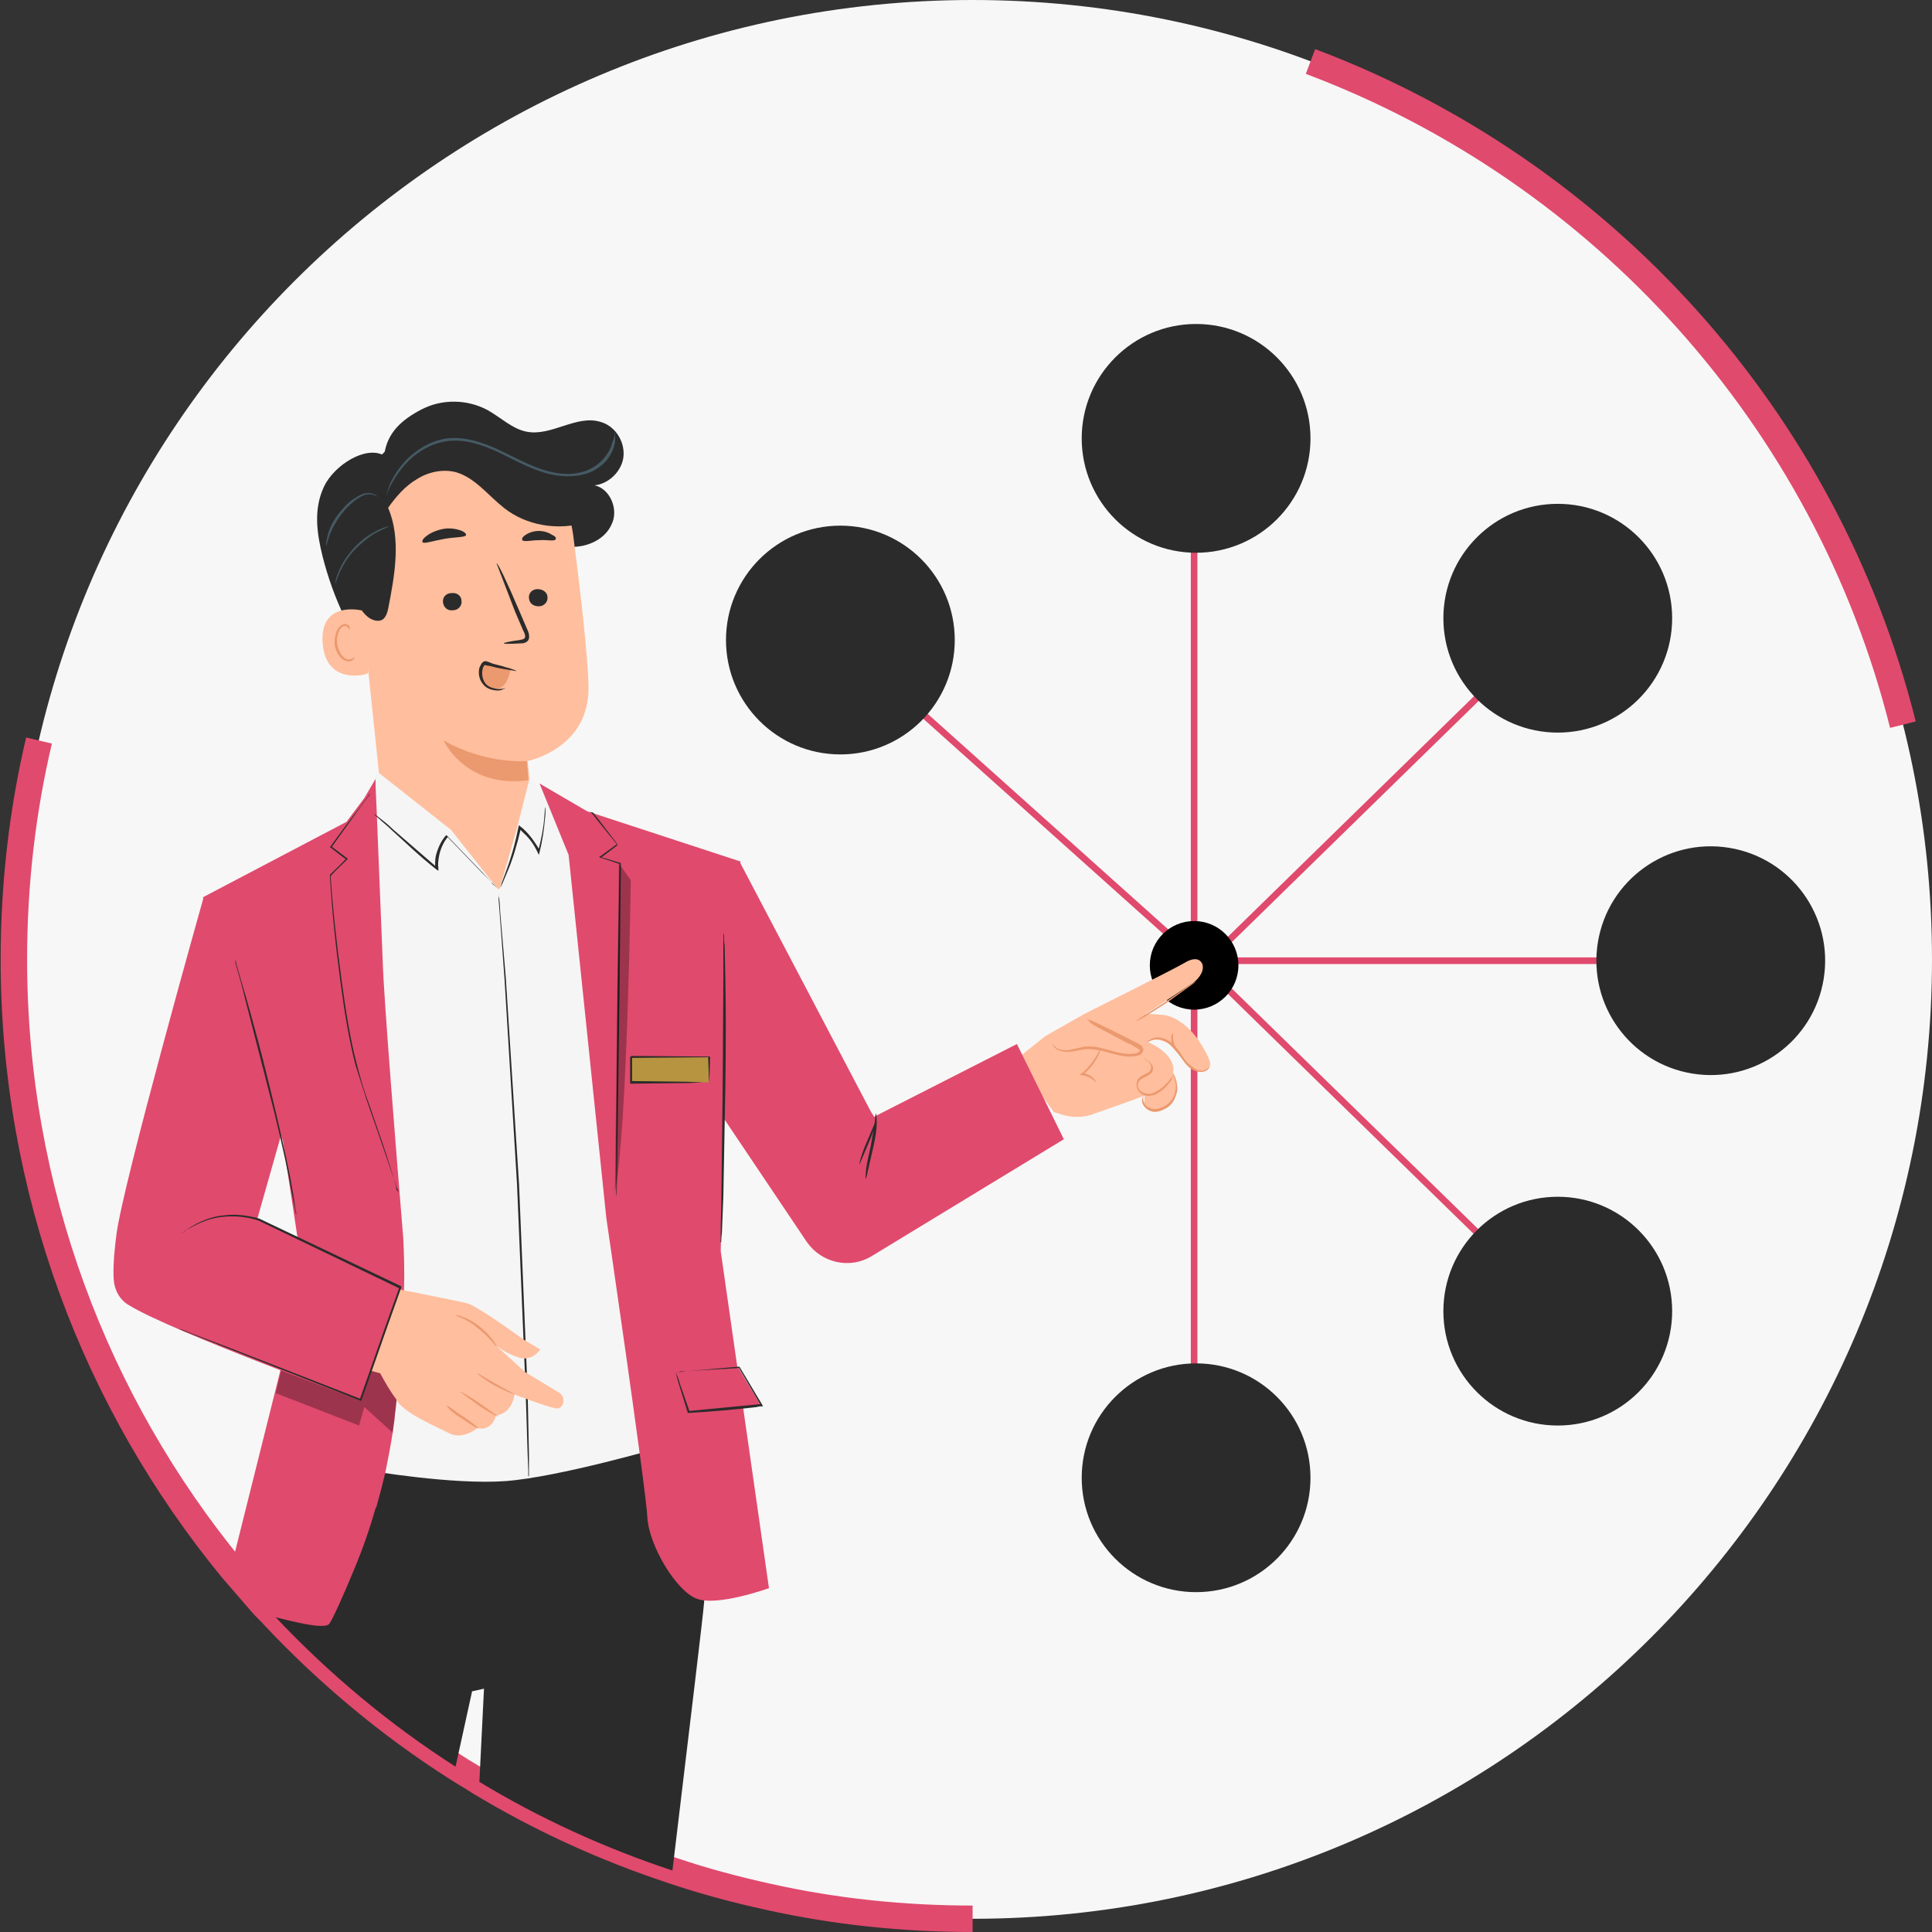 <?xml version="1.0" encoding="utf-8"?>
<!-- Generator: Adobe Illustrator 26.3.0, SVG Export Plug-In . SVG Version: 6.00 Build 0)  -->
<svg version="1.1" id="Layer_1" xmlns:v="https://vecta.io/nano"
	 xmlns="http://www.w3.org/2000/svg" xmlns:xlink="http://www.w3.org/1999/xlink" x="0px" y="0px" viewBox="0 0 292.2 292.2"
	 style="enable-background:new 0 0 292.2 292.2;" xml:space="preserve">
<rect x="0" y="0" width="292.2" height="292.2" fill="#333333" stroke="none"/>
<style type="text/css">
	.st0{fill:#F7F7F7;}
	.st1{fill:none;stroke:#E04A6D;stroke-width:4;stroke-miterlimit:10;}
	.st2{fill:none;stroke:#E04A6D;stroke-miterlimit:10;}
	.st3{fill:#2B2B2B;}
	.st4{fill:#FFBE9D;}
	.st5{fill:#EB996E;}
	.st6{fill:#455A64;}
	.st7{fill:#F5F5F5;}
	.st8{fill:#E04A6D;}
	.st9{opacity:0.3;enable-background:new    ;}
	.st10{fill:#B69440;}
</style>
<path class="st0" d="M292.2,145.1c0,80.1-65,145.1-145.1,145.1c-15.9,0-31.1-2.5-45.4-7.3c-10.3-3.4-20.1-7.9-29.2-13.4
	c-1.2-0.8-2.5-1.5-3.7-2.3c-10-6.4-19.2-14.1-27.3-22.7c-0.6-0.7-1.3-1.3-1.9-2l-4.5-5.2c-20.6-25.1-33-57.2-33-92.2
	C2,65,67,0,147.1,0S292.2,65,292.2,145.1z"/>
<g>
	<path class="st1" d="M147.1,290.2c-10.6,0-20.9-1.1-30.8-3.3c-5-1.1-9.9-2.4-14.6-4c-10.3-3.4-20.1-7.9-29.2-13.4
		c-1.2-0.8-2.5-1.5-3.7-2.3c-10-6.4-19.2-14.1-27.3-22.7c-0.6-0.7-1.3-1.3-1.9-2l-4.5-5.2c-20.6-25.1-33-57.2-33-92.2
		c0-11.4,1.3-22.5,3.8-33.1 M198.2,9.3c44.1,16.6,78,54,89.6,100.3"/>
	<path class="st2" d="M180.6,216.5V76.7 M183.5,145.3h75.3 M182,146l52.9-51.7 M182,146l54.9,53.6"/>
	<path class="st2" d="M182,146l-54.9-49.2"/>
</g>
<g>
	<circle class="st3" cx="127.1" cy="96.8" r="17.3"/>
	<circle class="st3" cx="180.9" cy="66.3" r="17.3"/>
	<circle class="st3" cx="235.6" cy="93.5" r="17.3"/>
	
		<ellipse transform="matrix(0.16 -0.987 0.987 0.16 73.921 377.484)" class="st3" cx="258.8" cy="145.3" rx="17.3" ry="17.3"/>
	<circle class="st3" cx="235.6" cy="198.3" r="17.3"/>
	<circle class="st3" cx="180.9" cy="223.5" r="17.3"/>
</g>
<circle cx="180.6" cy="146" r="6.7"/>
<g>
	<path class="st3" d="M106.5,242.1v0.1c-0.1,1.7-2.2,18.9-4.8,40.7c-10.3-3.4-20.1-7.9-29.2-13.4l0.7-14.1l-1.8,0.4l-2.5,11.4
		c-10-6.4-19.2-14.1-27.3-22.7c-0.6-0.7-1.3-1.3-1.9-2l0.7-7.1l2.9-21.5l8.7,0.7l0,0l2.6,0.2l1.1,0.1l2.1,0.2l1.9,0.2l0,0l6.5,0.5
		l5.7,0.5l0,0l7.8,0.6h0.2l16.8,1.4l3.3,0.3l4.9,0.4C104.8,218.9,107.4,229.4,106.5,242.1z"/>
	<path class="st3" d="M69.6,242.3c0,0,0.3,0.2,0.9,0.5s1.6,0.8,2.8,1c0.6,0.1,1.3,0.1,2.1,0c0.7-0.1,1.5-0.4,2.2-1
		c0.6-0.6,1.1-1.4,1.3-2.3c0.3-0.9,0.4-1.8,0.6-2.7l1.5-9.6l0.3-2.9c0.1-0.7,0.1-1.1,0-1.1s-0.1,0.4-0.2,1.1l-0.4,2.9l-1.6,9.5
		c-0.4,1.8-0.6,3.7-1.8,4.8c-1.1,1.1-2.7,1.2-3.9,1s-2.1-0.6-2.8-0.8L69.6,242.3z M76.4,224.8c0,0-0.2-0.1-0.5-0.1s-0.8,0.1-1.3,0.4
		c-0.4,0.3-0.9,0.9-0.9,1.7s0.6,1.6,1.4,1.9s1.8,0.1,2.4-0.5c0.5-0.6,0.6-1.4,0.4-1.9c-0.1-0.6-0.4-0.9-0.7-1.1s-0.4-0.2-0.4-0.2
		c-0.1,0.1,0.6,0.4,0.8,1.4c0.1,0.5,0,1.1-0.4,1.6s-1.2,0.6-1.9,0.4s-1.2-0.9-1.2-1.5s0.3-1.2,0.7-1.5
		C75.7,224.7,76.4,224.9,76.4,224.8L76.4,224.8z M40.6,234.1c0,0,0.3,0.1,0.8,0.1c0.5,0.1,1.2,0.1,2.1,0c1.8-0.1,4.3-0.5,6.8-1.6
		s4.6-2.5,5.9-3.8c0.7-0.6,1.2-1.1,1.5-1.5s0.5-0.6,0.5-0.6c-0.1-0.1-0.8,0.8-2.1,1.9s-3.4,2.5-5.8,3.6c-2.5,1-4.9,1.5-6.6,1.7
		L40.6,234.1L40.6,234.1z M95.5,225.2c0,0,0.3,0.9,1,2.3s1.9,3.1,3.5,4.9c1.6,1.7,3.2,3,4.4,3.8s2.1,1.2,2.1,1.1s-0.7-0.5-1.9-1.4
		s-2.8-2.2-4.3-3.8c-1.5-1.7-2.7-3.4-3.5-4.7L95.5,225.2L95.5,225.2z"/>
</g>
<g>
	<path class="st4" d="M165.6,168.4l5.1-1.8l2.4-0.9v0.5c0,0.3-0.1,0.6,0,0.9c0.2,0.6,0.9,0.8,1.6,0.7c1.3-0.1,2.5-0.9,3-2.1
		c0.5-1.1,0.4-2.5-0.3-3.5c0.1-0.3,0.1-0.7,0-1c-0.5-2.3-3.8-3.6-3.8-3.6l0.8-0.4c0,0,2.8-0.3,5.3,3.6c0.4,0.6,0.9,1,1.6,1.2
		c0.4,0.1,0.9,0.1,1.2-0.1c0.9-0.6,0.7-1.4-0.8-3.9s-3.8-4.3-5.8-4.5s-2.7-0.1-2.7-0.1l7.2-4.7c1.2-0.9,1.8-2.1,1.4-3
		c-0.3-0.6-1.1-1-2.6-0.1c-1.3,0.8-15.1,7.7-15.1,7.7l-6,3.4l-4.5,3.6l5.8,7.9l0.7,0.2C161.9,169.1,163.9,169.1,165.6,168.4
		L165.6,168.4z"/>
	<path class="st4" d="M159.3,157.5c0.3,0.8,1.3,1.2,2.2,1.2s1.7-0.4,2.6-0.5c2.6-0.3,5.2,1.5,7.8,1.1c0.4-0.1,0.8-0.2,0.8-0.6
		c0-0.3-0.3-0.6-0.6-0.7l-7.8-4L159.3,157.5z"/>
</g>
<g>
	<path class="st5" d="M164.3,154c0.3,0.2,0.6,0.3,0.9,0.4l2.3,1.1l3.4,1.7c0.3,0.2,0.6,0.3,1,0.5c0.3,0.2,0.8,0.3,1,0.9
		c0.1,0.3-0.1,0.6-0.3,0.8s-0.4,0.2-0.7,0.3c-0.4,0.1-0.9,0.1-1.3,0.1c-1.7-0.1-3.2-0.8-4.6-1c-0.7-0.1-1.4-0.2-2-0.1l-1.7,0.3
		c-1.1,0.2-2.1,0-2.6-0.4s-0.5-0.8-0.5-0.8s0.1,0.3,0.6,0.7c0.5,0.3,1.4,0.5,2.4,0.2l1.8-0.4c0.7-0.1,1.4,0,2.1,0.1
		c1.4,0.3,2.9,0.9,4.5,1c0.4,0,0.8,0,1.2-0.1s0.6-0.3,0.6-0.4c-0.1-0.2-0.4-0.4-0.8-0.6c-0.3-0.2-0.6-0.4-1-0.5l-3.4-1.8
		c-1-0.5-1.7-0.9-2.3-1.3C164.6,154.2,164.3,154,164.3,154L164.3,154z M173.5,157.6c0,0.1,0.6-0.4,1.6-0.4c0.5,0,1.1,0.2,1.6,0.6
		s1,1,1.5,1.6s0.9,1.3,1.4,1.8s1.1,0.8,1.7,0.9s1-0.1,1.3-0.3c0.2-0.2,0.3-0.4,0.3-0.4s-0.1,0.1-0.4,0.3s-0.6,0.3-1.1,0.2
		s-1-0.5-1.5-0.9c-0.5-0.5-0.9-1.1-1.4-1.8s-1-1.3-1.6-1.7s-1.3-0.6-1.8-0.6c-0.6,0-1,0.2-1.2,0.4
		C173.6,157.4,173.5,157.6,173.5,157.6L173.5,157.6z M180.9,148.4l-1.4,0.9l-3.2,2.2l-3.3,2.1l-1.3,0.9c0,0,0.6-0.2,1.4-0.7l3.3-2.1
		l3.2-2.3C180.5,148.8,180.9,148.4,180.9,148.4L180.9,148.4z M173,160.1c0,0,0.1,0.1,0.4,0.3s0.7,0.5,0.7,1c0,0.3-0.1,0.5-0.3,0.7
		s-0.6,0.3-0.9,0.5s-0.8,0.4-0.9,0.9c-0.2,0.4-0.1,1,0.1,1.4c0.3,0.4,0.7,0.7,1.2,0.8c0.4,0.1,0.9,0,1.3-0.1
		c0.7-0.3,1.3-0.8,1.7-1.2s0.7-0.8,0.9-1.1c0.1-0.3,0.2-0.5,0.1-0.5c0,0-0.1,0.2-0.3,0.4c-0.2,0.3-0.5,0.6-0.9,1s-1,0.8-1.7,1.1
		c-0.6,0.3-1.6,0.1-2.1-0.5c-0.2-0.3-0.3-0.8-0.1-1.1c0.1-0.3,0.5-0.6,0.8-0.7c0.3-0.2,0.7-0.3,1-0.6c0.3-0.2,0.4-0.6,0.4-0.9
		c-0.1-0.6-0.6-0.9-0.9-1.1C173.2,160.1,173,160.1,173,160.1L173,160.1z"/>
	<path class="st5" d="M173.4,165.4c0,0-0.2,0-0.4,0.3c-0.2,0.2-0.4,0.7-0.2,1.2s0.7,1,1.4,1.2s1.5-0.1,2.2-0.5s1.2-1.1,1.4-1.8
		c0.3-0.7,0.3-1.3,0.2-1.8s-0.3-0.9-0.4-1.2c-0.2-0.3-0.3-0.4-0.3-0.4c-0.1,0,0.4,0.6,0.5,1.5c0.1,0.5,0,1.1-0.2,1.7
		s-0.7,1.2-1.3,1.6s-1.4,0.6-2,0.5s-1.1-0.5-1.3-1s-0.1-0.9,0.1-1.1C173.3,165.5,173.4,165.4,173.4,165.4z M165.8,163.7
		c0,0-0.1-0.3-0.4-0.6s-1-0.8-1.8-0.8l0.1,0.3c0.3-0.2,0.5-0.5,0.8-0.7c1.5-1.5,2-3.2,1.9-3.2s-0.7,1.6-2.1,3
		c-0.3,0.3-0.5,0.5-0.8,0.7l-0.3,0.2h0.4c0.6,0.1,1.2,0.3,1.7,0.7C165.6,163.5,165.7,163.7,165.8,163.7L165.8,163.7z M177.4,156.3
		c-0.1,0-0.4,0.5-0.2,1.3c0.1,0.8,0.6,1.2,0.7,1.1s-0.3-0.5-0.4-1.2C177.3,156.8,177.5,156.3,177.4,156.3L177.4,156.3z"/>
</g>
<path class="st3" d="M58.1,68.9c0.4-3.4,2.6-5.4,5.7-7s6.9-1.5,9.9,0.1c2,1.1,3.8,2.9,6,3.3c3.7,0.7,7.5-2.6,11.1-1.5
	c2.2,0.6,3.7,2.9,3.5,5.2c-0.2,2.2-2.2,4.2-4.4,4.4c2.4,0.5,3.7,3.7,2.6,5.9c-1,2.3-3.7,3.5-6.2,3.4s-4.8-1.2-6.9-2.6s-4-3-6.2-4.2
	s-4.7-2-7.2-1.5c-3.3,0.7-5.8,3.6-6.8,6.8s-0.9,6.7-0.5,10c0.3,3.4,0.8,6.8,0.3,10.1c-0.1,0.4-0.2,0.8-0.5,1
	c-0.5,0.3-1.1-0.3-1.4-0.7c-3.9-5.2-6.7-11.1-8.3-17.4c-0.9-3.6-1.4-7.2,0.2-10.6C50.5,70.4,55.3,67.3,58.1,68.9L58.1,68.9
	L58.1,68.9z"/>
<path class="st4" d="M54,85.3l3.6,34.3c0.7,6.4,6.6,17.4,16.7,15.9l-0.3-0.6c8.6-2,6.5-12.2,5.8-19.8c0,0,0,0.3,0,0
	c0,0,9.5-1.9,9.2-11.4c-0.1-4.6-1.2-14.1-2.3-22.7c-1.2-9.2-9.2-16-18.4-15.6h-0.9C57.3,66.5,52.7,75.5,54,85.3z"/>
<path class="st5" d="M79.7,115.1c0,0-6,0.6-12.6-3.1c0,0,3.3,7.3,12.8,6C79.9,118,79.7,115.1,79.7,115.1z"/>
<g>
	<path class="st3" d="M82.8,90.3c0.1,0.7-0.5,1.4-1.3,1.4s-1.4-0.4-1.5-1.2s0.5-1.4,1.3-1.4S82.8,89.6,82.8,90.3z M69.8,90.9
		c0.1,0.7-0.5,1.4-1.3,1.4c-0.8,0.1-1.4-0.4-1.5-1.2s0.5-1.4,1.3-1.4C69.1,89.6,69.8,90.1,69.8,90.9z"/>
	<path class="st3" d="M76.2,97.3c0-0.1,0.9-0.3,2.4-0.5c0.4-0.1,0.7-0.1,0.8-0.4s-0.1-0.7-0.3-1.1l-1.2-2.8l-2.8-7.3
		c0.2-0.1,1.7,3.1,3.4,7.1l1.2,2.8c0.2,0.4,0.4,0.9,0.3,1.5c-0.1,0.3-0.3,0.5-0.6,0.6c-0.2,0.1-0.4,0.1-0.6,0.1
		C77.1,97.4,76.2,97.4,76.2,97.3z M70.5,80.9c-0.1,0.4-1.6,0.3-3.3,0.6s-3.1,0.8-3.3,0.5c-0.1-0.2,0.1-0.6,0.7-1
		c0.5-0.4,1.4-0.8,2.4-1s2,0,2.6,0.2S70.5,80.7,70.5,80.9z M84,81.6c-0.2,0.3-1.3,0-2.5,0.1c-1.2,0-2.2,0.3-2.5,0
		c-0.1-0.2,0-0.5,0.5-0.8c0.4-0.3,1.2-0.6,2-0.6s1.6,0.3,2,0.6C84,81.1,84.2,81.4,84,81.6z"/>
</g>
<path class="st4" d="M55,92.4c-0.2-0.1-6.7-1.7-6.2,4.9c0.5,6.5,6.9,4.7,6.9,4.5C55.8,101.6,55,92.4,55,92.4z"/>
<path class="st5" d="M53.6,99.4c0,0-0.1,0.1-0.3,0.2s-0.5,0.2-0.8,0.1c-0.7-0.2-1.4-1.3-1.5-2.4c-0.1-0.6,0-1.2,0.2-1.7
	c0.2-0.5,0.5-0.8,0.8-0.9s0.6,0.1,0.7,0.3s0.1,0.3,0.1,0.3s0.1-0.1,0.1-0.4c0-0.1-0.1-0.3-0.3-0.4s-0.4-0.2-0.6-0.1
	c-0.5,0.1-0.9,0.6-1.1,1.1s-0.3,1.2-0.3,1.8c0.1,1.3,0.9,2.5,1.9,2.7c0.5,0.1,0.8-0.1,1-0.3C53.6,99.6,53.7,99.4,53.6,99.4z"/>
<path class="st3" d="M86.3,72.1c-0.9-1.8-2.5-3.3-4.2-4.4c-3.7-2.5-8.1-4-12.5-3.9s-8.9,1.9-12,5.1c-2.5,2.6-4,5.9-4.6,9.4
	s-0.4,7.1,0.4,10.6c0.3,1.5,0.8,3.1,2,4.2c0.7,0.7,1.9,1.1,2.6,0.5c0.4-0.4,0.6-1,0.7-1.5c1-5.1,2-10.6,0-15.3
	c1.2-1.7,2.6-3.3,4.3-4.3c1.7-1.1,3.9-1.6,5.9-1.1c2.9,0.8,4.9,3.5,7.3,5.4c3.4,2.7,8.2,3.5,12.4,2.2L86.3,72.1L86.3,72.1z"/>
<path class="st5" d="M77.2,101.3c-0.1,0.6-0.3,1.2-0.6,1.8c-0.3,0.5-0.8,1-1.4,1.1c-0.7,0.1-1.3-0.2-1.8-0.7s-0.7-1.1-0.7-1.8
	c-0.1-0.6,0.1-1.3,0.7-1.5c0.2-0.1,0.5,0,0.7,0.1l3.3,0.8L77.2,101.3z"/>
<path class="st3" d="M76.4,104.1c0-0.1-0.7,0.3-1.7,0c-0.5-0.1-1.1-0.4-1.4-0.9s-0.5-1.3-0.3-2c0-0.2,0.1-0.3,0.2-0.5
	s0.1-0.1,0.2-0.1s0.3,0.1,0.5,0.1s0.4,0.1,0.5,0.1c0.7,0.2,1.3,0.3,1.9,0.4l1.8,0.3c0-0.1-0.6-0.3-1.7-0.6c-0.5-0.2-1.1-0.3-1.8-0.5
	c-0.2-0.1-0.3-0.1-0.5-0.2s-0.3-0.1-0.6-0.2c-0.1,0-0.3,0-0.4,0.1c-0.2,0.1-0.2,0.2-0.3,0.3l-0.3,0.6c-0.2,0.9,0,1.8,0.5,2.4
	c0.5,0.7,1.2,0.9,1.8,1s1.1,0,1.3-0.2C76.3,104.2,76.4,104.1,76.4,104.1L76.4,104.1z"/>
<path class="st6" d="M92.9,65.3c0,0,0.1,0.1,0.1,0.4s0.1,0.7,0,1.3c-0.2,1.1-0.9,2.7-2.6,3.8c-1.7,1.2-4.2,1.5-6.8,1
	s-5.2-1.9-7.8-3.2c-2.7-1.3-5.4-2.2-8-1.9c-2.5,0.3-4.6,1.6-6,3s-2.2,2.8-2.7,3.7c-0.5,1-0.7,1.6-0.7,1.6s0-0.2,0.1-0.4l0.4-1.2
	c0.4-1,1.2-2.4,2.6-3.9c1.4-1.4,3.5-2.8,6.1-3.2c2.7-0.3,5.5,0.6,8.2,1.9s5.2,2.7,7.7,3.2c2.5,0.6,4.9,0.2,6.5-0.9s2.4-2.6,2.6-3.6
	C93.1,65.9,92.9,65.3,92.9,65.3L92.9,65.3z M49.3,82.6c0,0,0-0.7,0.3-1.8s1-2.5,2.2-3.8c0.5-0.6,1.1-1.2,1.8-1.6
	c0.6-0.4,1.2-0.8,1.8-0.8c0.6-0.1,1.1,0.1,1.3,0.2c0.3,0.2,0.4,0.3,0.4,0.3c0,0.1-0.6-0.5-1.7-0.3c-1,0.2-2.2,1.2-3.3,2.4
	c-1.1,1.3-1.8,2.6-2.2,3.6C49.5,81.9,49.4,82.6,49.3,82.6z M50.7,88.3c0,0,0-0.7,0.5-1.8c0.4-1.1,1.2-2.4,2.4-3.7s2.5-2.1,3.5-2.6
	s1.7-0.6,1.7-0.6c0,0.1-0.6,0.3-1.6,0.8S55,81.8,53.8,83s-1.9,2.5-2.4,3.5C51.4,86.5,50.7,88.3,50.7,88.3z"/>
<path class="st7" d="M56.8,116.5l11.4,9l7.3,9.2l2.7-9.5l1.9-7.5l3.1,3.1l7.9,16.8l8.9,81.3c0,0-15.5,4.5-23.5,5.1
	s-20.8-1.6-20.8-1.6v-42.8L51,137.1l5.5-16.2C56.5,120.9,56.8,116.5,56.8,116.5z"/>
<path class="st3" d="M79.9,223.4v-0.2v-0.7l-0.1-2.6l-0.3-9.5l-1.3-31.2L76.3,148l-0.7-9.5l-0.2-2.6v-0.7V135v0.2
	c0,0.2,0,0.4,0.1,0.7c0.1,0.6,0.1,1.5,0.2,2.6l0.8,9.4l2,31.2l1.3,31.3l0.2,9.5v2.6v0.7C79.9,223.3,79.9,223.4,79.9,223.4z"/>
<path class="st8" d="M61.1,195.1c-0.1,5.4-0.6,11.3-1.1,16.5c-0.1,0.6-0.1,1.2-0.2,1.8s-0.1,1.2-0.2,1.8c-0.1,0.4-0.1,0.9-0.2,1.3
	v0.1c-0.3,2-0.7,4-1.1,6c-0.4,1.7-0.8,3.3-1.3,5c0,0.2-0.1,0.4-0.2,0.5c-0.9,3.2-2,6.3-3.3,9.4c-1.6,3.9-3.2,7.4-3.7,8.1
	c-0.7,0.8-4.6-0.1-8.5-1.1c-0.6-0.7-1.3-1.3-1.9-2l-4.5-5.2l7.5-30v-0.1l0.1-0.3l3.4-13.8l-0.9-5.6v-0.1v-0.2L43.3,176l-0.5-3.4
	l-0.2-0.6l-0.6-1.8L30.8,136l-0.1-0.3l21.7-11.4l2.7-3.6l1.7-2.9v0.5c0,0.8,0.1,2.7,0.2,5v0.1l0.9,22.4c0.2,5.9,2,28.1,3.1,41.6
	C61.1,189.6,61.2,192.3,61.1,195.1L61.1,195.1z M81.6,118.5l7.2,4.2l23.2,7.6l-1.9,16.4l-1.1,42.5l7.3,51c0,0-7.8,2.8-10.9,1.6
	c-3.1-1.1-7.3-8.1-7.5-12.4c-0.2-4.2-6.2-45.2-6.2-45.2L86,129.3C86,129.3,81.6,118.5,81.6,118.5z"/>
<path class="st3" d="M89.2,122.7l0.3,0.3c0.2,0.2,0.5,0.6,0.8,1l3,3.7l0.1,0.1l-0.1,0.1l-2.5,1.9v-0.2l3,0.9h0.1v0.1l-0.2,19.1
	l-0.3,22.6l-0.1,6.8c0,0.8,0,1.4-0.1,1.9v0.5v0.2v-0.2V181v-1.9v-6.8l0.2-22.6l0.3-19.1l0.1,0.1l-3-1l-0.2-0.1l0.2-0.1l2.6-1.9v0.1
	l-2.9-3.8l-0.8-1C89.2,122.8,89.2,122.7,89.2,122.7L89.2,122.7z M60.3,180.3c0,0,0-0.1-0.1-0.2c0-0.1-0.1-0.3-0.2-0.5
	c-0.2-0.6-0.4-1.2-0.6-1.8l-2.3-6.7l-1.6-4.6l-1.7-5.3c-1-3.8-1.7-8.1-2.3-12.6c-0.7-5.3-1.3-10.7-1.6-16.1v-0.1v-0.1
	c0.9-0.9,1.8-1.7,2.5-2.5v0.2c-0.9-0.6-1.7-1.3-2.4-1.8l-0.1-0.1L50,128c1.8-2.5,3.3-4.5,4.4-5.9c0.5-0.7,0.9-1.2,1.2-1.6
	c0.1-0.2,0.2-0.3,0.3-0.4L56,120c0,0,0,0.1-0.1,0.2s-0.2,0.3-0.3,0.4c-0.3,0.4-0.7,0.9-1.2,1.6l-4.3,6V128l2.4,1.8l0.1,0.1l-0.1,0.1
	c-0.8,0.8-1.7,1.6-2.5,2.5v-0.1c0.3,4.7,0.9,10.3,1.7,16.1c0.6,4.5,1.3,8.8,2.3,12.6c0.5,1.9,1,3.7,1.6,5.3s1.1,3.2,1.6,4.6
	c1,2.8,1.7,5.1,2.2,6.7c0.2,0.8,0.4,1.4,0.5,1.8c0,0.2,0.1,0.4,0.1,0.5C60,180,60.3,180.3,60.3,180.3z"/>
<path class="st9" d="M41.7,210.7l12.6,4.9l0.8-2.8l4.3,3.9l0.8-6.8l-4-7.4L42.6,207L41.7,210.7z"/>
<path class="st4" d="M84.5,210.6l-5.1-3.1l-4.5-4.1c0,0,1.4,1.2,3.5,1.9s3.3-1.2,3.3-1.2l-2.5-1.5c-0.6-0.4-7-5.1-8.6-5.5
	s-12.3-2.5-12.3-2.5l-0.2,0.6l-5.3,11.2l4.7,1.3c0.7,1.3,1.5,2.7,2.4,3.9c1,2.1,6.2,4.2,8.1,5.2c2,1,4.2-0.8,4.2-0.8
	c2.3,0.5,2.8-1.9,2.8-1.9c2.6-0.4,2.8-3.2,2.8-3.2s4.7,1.8,6.2,2.1c0.6,0.1,0.9-0.2,1.1-0.6C85.4,211.7,85.1,210.9,84.5,210.6
	L84.5,210.6z"/>
<g>
	<path class="st5" d="M77.9,210.9c0,0.1-1.4-0.5-3-1.3c-1.6-0.9-2.7-1.8-2.7-1.9s1.3,0.8,2.8,1.6L77.9,210.9L77.9,210.9z
		 M69.6,210.5c0.1-0.1,1.4,0.7,2.9,1.7l2.8,2c-0.1,0.1-1.4-0.6-3-1.7C72.3,212.5,69.6,210.5,69.6,210.5z"/>
	<path class="st5" d="M67.6,212.6c0.1-0.1,1.1,0.8,2.4,1.6c1.3,0.9,2.4,1.7,2.3,1.8s-1.2-0.6-2.5-1.5
		C68.4,213.7,67.5,212.7,67.6,212.6L67.6,212.6z M68.9,198.9c0,0,0.5,0,1.1,0.3c0.7,0.2,1.6,0.7,2.5,1.4s1.5,1.4,2,2
		c0.4,0.6,0.7,1,0.6,1c-0.1,0.1-1.1-1.4-2.8-2.7C70.6,199.4,68.8,199,68.9,198.9z"/>
</g>
<path class="st8" d="M19.5,197.4c-1.4-0.8-2.2-2.3-2.3-3.9c-0.1-1.4,0-3.6,0.4-6.7c0.9-7.5,13.2-51.1,13.2-51.1l12.3,33.9l-4.2,14.8
	l21.6,10.4l-6,17C54.5,211.8,25.8,201.3,19.5,197.4L19.5,197.4z M111.9,130.4l19.8,37.7l0.5,0.8l21.6-11l7.1,14.4L131.8,190
	c-3.3,2-7.6,1-9.8-2.2l-12.9-19.2l-3.5-15.8L111.9,130.4z"/>
<g>
	<path class="st3" d="M109.5,141.1v0.5c0,0.5,0,0.9,0.1,1.4l0.1,5c0.1,4.2,0.1,10.1,0,16.5l-0.3,16.5l-0.2,5c0,0.6-0.1,1-0.1,1.4
		c0,0.3,0,0.5-0.1,0.5s0-0.2,0-0.5V186c0-1.2,0.1-2.9,0.1-5l0.2-16.5l0.1-16.5v-5v-1.4C109.4,141.3,109.5,141.1,109.5,141.1z
		 M35.6,145.2c0,0,0.1,0.1,0.1,0.4c0.1,0.4,0.2,0.7,0.3,1.1l1.2,4.1c1,3.5,2.3,8.2,3.6,13.6c1.3,5.3,2.4,10.2,3.1,13.7
		c0.3,1.8,0.6,3.2,0.7,4.2c0.1,0.5,0.1,0.9,0.2,1.1v0.4c0,0,0-0.1-0.1-0.4s-0.1-0.7-0.2-1.1c-0.2-1-0.5-2.4-0.8-4.2
		c-0.7-3.5-1.8-8.4-3.2-13.7L37,150.8c-0.4-1.7-0.8-3.1-1.1-4.1c-0.1-0.4-0.2-0.7-0.3-1.1L35.6,145.2L35.6,145.2z M26.7,200.9h0.1
		c0.1,0,0.2,0.1,0.4,0.1c0.4,0.1,0.9,0.3,1.6,0.6l5.8,2.2l20,7.8l-0.2,0.1l4-11.4l2-5.6l0.1,0.2l-21.4-10.3l0,0
		c-1.8-0.6-3.5-0.7-5-0.6s-2.8,0.5-3.7,0.9c-1,0.4-1.7,0.9-2.2,1.1c-0.2,0.1-0.4,0.3-0.5,0.4s-0.2,0.1-0.2,0.1s0-0.1,0.2-0.1
		c0.1-0.1,0.3-0.2,0.5-0.4c0.5-0.3,1.2-0.8,2.1-1.2s2.2-0.9,3.8-1c1.5-0.2,3.3,0,5.1,0.5l0,0l0,0l21.4,10.2l0.1,0.1v0.1l-2,5.6
		l-4,11.4l-0.1,0.2l-0.2-0.1l-20-7.9l-5.8-2.3c-0.5-0.2-1-0.4-1.5-0.6C26.9,200.9,26.8,200.9,26.7,200.9L26.7,200.9L26.7,200.9z
		 M132.5,168.4c0,0,0.1,0.6,0.1,1.5s-0.2,2.2-0.5,3.5l-0.8,3.5c-0.2,0.9-0.3,1.4-0.4,1.4c0,0,0-0.6,0.1-1.5s0.4-2.1,0.7-3.5l0.6-3.5
		C132.4,169,132.4,168.4,132.5,168.4L132.5,168.4z"/>
	<path class="st3" d="M132.5,169.4c0.1,0-0.3,1.6-1.1,3.4l-1.4,3.3c-0.1,0,0.3-1.6,1.1-3.4L132.5,169.4z M75.2,134.3l-0.6-0.6
		l-1.6-1.6l-5.4-5.6h0.2c-0.7,0.8-1.2,1.9-1.4,3c-0.1,0.6-0.2,1.2-0.1,1.8v0.4l-0.3-0.2c-2.8-2.2-5-4.4-6.7-5.9
		c-0.8-0.8-1.5-1.3-2-1.8c-0.5-0.4-0.7-0.6-0.7-0.7c0,0,0.3,0.2,0.8,0.6s1.2,0.9,2,1.7l6.7,5.8l-0.3,0.1c0-0.6,0-1.2,0.1-1.8
		c0.3-1.2,0.8-2.3,1.5-3.1l0.1-0.1l0.1,0.1L73,132c0.6,0.7,1.2,1.2,1.5,1.7L75.2,134.3L75.2,134.3z M82.5,122.1v0.5
		c0,0.3,0,0.8-0.1,1.4c-0.1,1.2-0.3,2.9-0.8,4.9l-0.1,0.4l-0.2-0.4c-0.5-1.1-1.2-2.1-2.1-2.9l-0.7-0.7l0.3-0.1
		c-0.6,2.6-1.3,4.9-2,6.5l-0.8,1.9c-0.2,0.4-0.3,0.7-0.3,0.6l0.2-0.7l0.7-1.9c0.6-1.6,1.3-3.9,1.8-6.5l0.1-0.3l0.2,0.2
		c0.3,0.2,0.5,0.4,0.8,0.7c0.9,0.9,1.6,2,2.2,3h-0.3c0.5-1.9,0.8-3.6,0.9-4.8C82.4,122.8,82.4,122.1,82.5,122.1z"/>
</g>
<path class="st8" d="M102.2,207.6l2,6l10.9-1l-3.4-5.7L102.2,207.6z"/>
<path class="st3" d="M102.2,207.6c0,0,0.2,0,0.7-0.1s1.1-0.1,1.9-0.2l6.9-0.6h0.1l0.1,0.1l3.4,5.7l0.1,0.2h-0.3
	c-0.2,0-0.4,0-0.6,0.1c-3.5,0.4-6.9,0.7-10.4,0.9H104v-0.1l-1.4-4.5c-0.1-0.5-0.3-0.9-0.3-1.2C102.2,207.8,102.2,207.6,102.2,207.6
	l0.2,0.4c0.1,0.3,0.3,0.7,0.4,1.2l1.5,4.3l-0.1-0.1l10.4-1c0.2,0,0.4,0,0.6-0.1l-0.1,0.3l-3.4-5.8l0.1,0.1l-6.8,0.4
	c-0.8,0.1-1.5,0.1-2,0.1C102.5,207.6,102.2,207.6,102.2,207.6L102.2,207.6z"/>
<path class="st10" d="M95.4,159.9h11.8v3.8H95.4V159.9z"/>
<path class="st3" d="M107.2,163.7v-0.3v-0.8l-0.1-2.8l0.1,0.1L95.4,160c0.1-0.1-0.2,0.2,0.2-0.2l0,0l0,0l0,0l0,0l0,0l0,0v0.1v0.1
	v0.3v0.5v1v1.9l-0.2-0.2l8.4,0.1l2.5,0.1L107.2,163.7l-0.8,0l-2.4,0.1l-8.5,0.1h-0.2v-0.2v-1.9v-1v-0.5V160l0,0v-0.1l0,0l0,0l0,0
	l0,0l0,0l0,0l0.2-0.2l11.8,0.1h0.1v0.1l-0.1,2.8L107.2,163.7L107.2,163.7z"/>
<path class="st9" d="M93.6,130.6l1.8,2.5c0,0-0.5,37.8-2.4,47.2L93.6,130.6z"/>
</svg>
